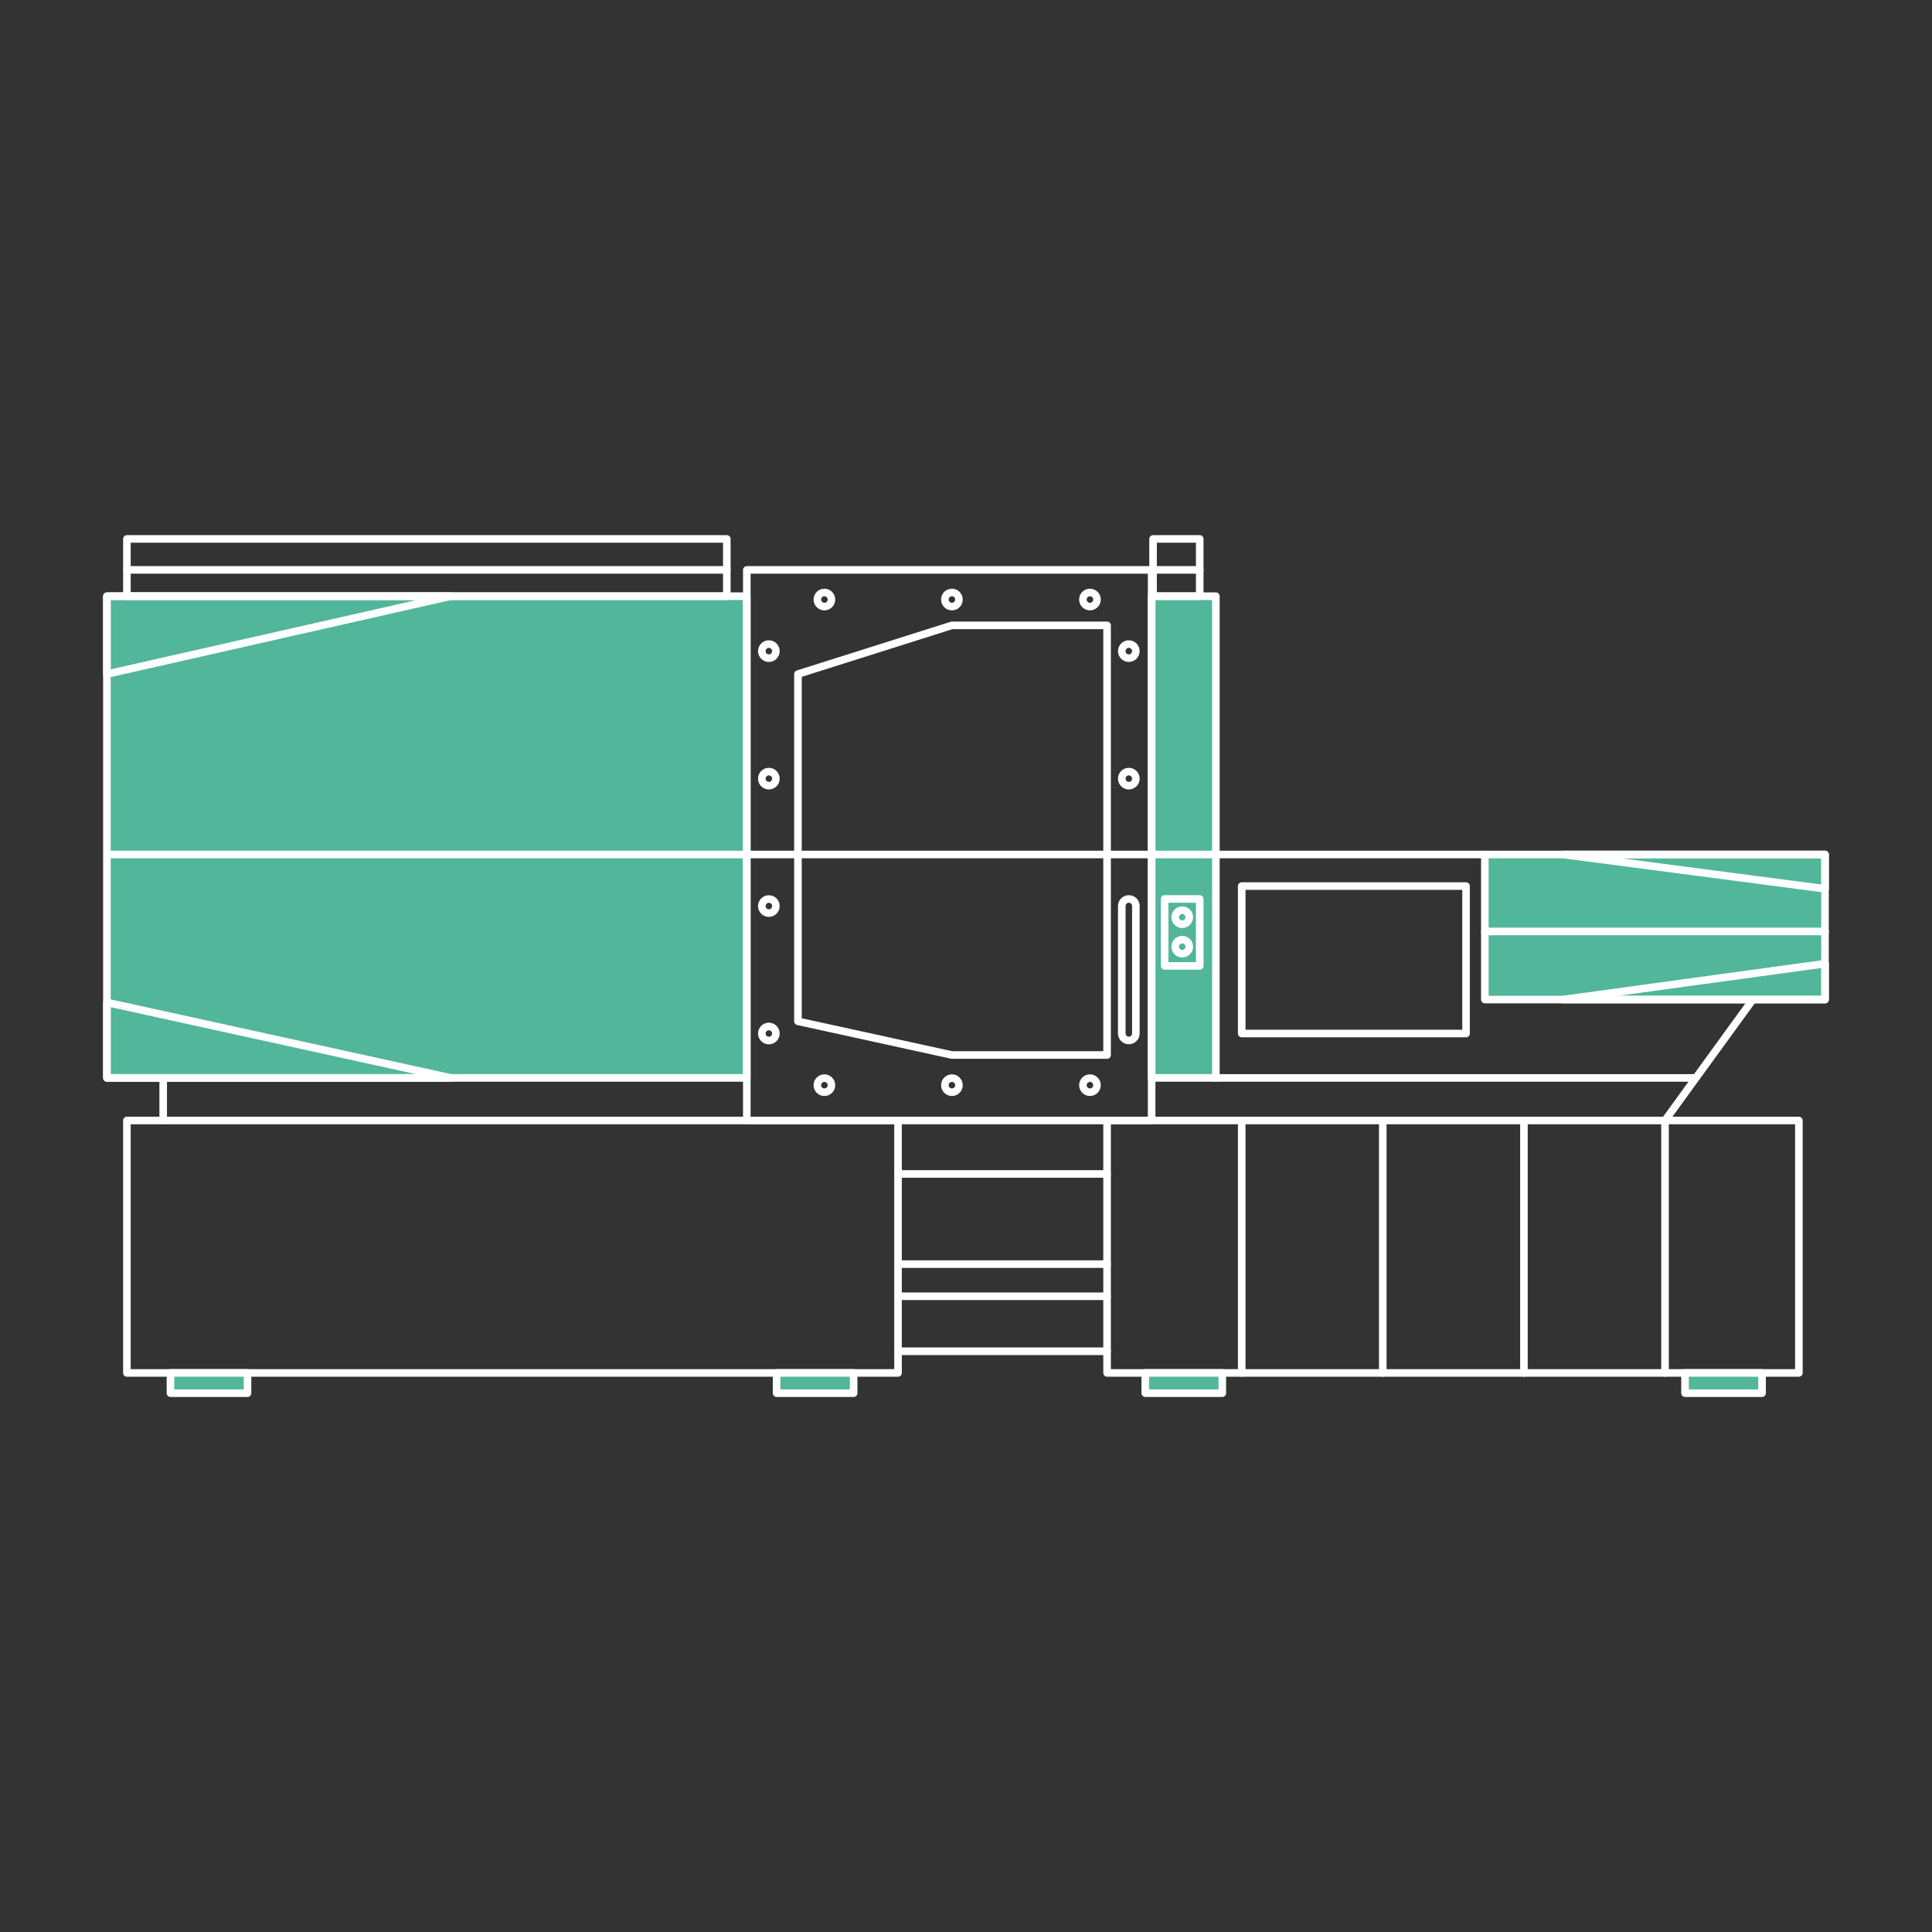 <?xml version="1.0" encoding="UTF-8"?><svg id="a" xmlns="http://www.w3.org/2000/svg" viewBox="0 0 255 255"><rect x="0" y="0" width="255" height="255" fill="#333333" stroke="none"/><defs><style>.b{fill:#52b69a;}.b,.c{stroke:#fff;stroke-linecap:round;stroke-linejoin:round;}.c{fill:none;}</style></defs><rect class="b" x="14.11" y="78.69" width="84.45" height="63.58"/><rect class="c" x="16.75" y="71.13" width="79.18" height="7.56"/><rect class="c" x="16.75" y="147.89" width="101.78" height="33.32"/><rect class="c" x="146.12" y="147.89" width="91.31" height="33.32"/><rect class="b" x="152" y="78.69" width="8.48" height="63.58"/><rect class="c" x="98.57" y="75.22" width="53.43" height="72.67"/><line class="c" x1="195.98" y1="112.78" x2="14.56" y2="112.78"/><polygon class="c" points="14.11 88.97 59.5 78.69 14.11 78.69 14.11 88.97"/><polygon class="c" points="14.11 132.31 59.5 142.27 14.11 142.27 14.11 132.31"/><rect class="b" x="195.98" y="112.78" width="44.9" height="19.15"/><polygon class="c" points="240.89 127.19 206.29 131.93 240.89 131.93 240.89 127.19"/><polygon class="c" points="240.89 117.31 206.29 112.78 240.89 112.78 240.89 117.31"/><polygon class="c" points="105.32 88.97 125.64 82.54 146.12 82.54 146.12 139.25 125.64 139.25 105.32 134.8 105.32 88.97"/><circle class="c" cx="125.64" cy="79.13" r=".93"/><circle class="c" cx="143.86" cy="79.13" r=".93"/><circle class="c" cx="108.81" cy="79.13" r=".93"/><circle class="c" cx="101.48" cy="85.94" r=".93"/><circle class="c" cx="101.48" cy="102.77" r=".93"/><circle class="c" cx="101.48" cy="119.59" r=".93"/><circle class="c" cx="125.64" cy="143.23" r=".93"/><circle class="c" cx="143.86" cy="143.23" r=".93"/><circle class="c" cx="108.81" cy="143.23" r=".93"/><circle class="c" cx="101.48" cy="136.41" r=".93"/><circle class="c" cx="148.99" cy="85.94" r=".93"/><circle class="c" cx="148.99" cy="102.77" r=".93"/><circle class="c" cx="156.04" cy="124.95" r=".93"/><circle class="c" cx="156.04" cy="121.06" r=".93"/><path class="c" d="M148.99,118.65c-.52,0-.93,.42-.93,.93v16.82c0,.52,.42,.93,.93,.93s.93-.42,.93-.93v-16.82c0-.52-.42-.93-.93-.93Z"/><rect class="c" x="153.72" y="118.65" width="4.63" height="8.84"/><line class="c" x1="95.93" y1="75.22" x2="16.75" y2="75.22"/><rect class="c" x="152.19" y="71.13" width="6.16" height="7.56"/><line class="c" x1="158.35" y1="75.22" x2="152.19" y2="75.22"/><line class="c" x1="146.12" y1="178.35" x2="118.54" y2="178.35"/><line class="c" x1="146.12" y1="154.95" x2="118.54" y2="154.95"/><line class="c" x1="146.12" y1="166.85" x2="118.54" y2="166.85"/><line class="c" x1="146.12" y1="171.09" x2="118.54" y2="171.09"/><line class="c" x1="240.89" y1="122.94" x2="195.98" y2="122.94"/><line class="c" x1="231.35" y1="131.93" x2="219.76" y2="147.89"/><line class="c" x1="21.54" y1="142.29" x2="21.54" y2="147.89"/><line class="c" x1="163.89" y1="147.89" x2="163.89" y2="181.21"/><line class="c" x1="219.76" y1="147.89" x2="219.76" y2="181.21"/><line class="c" x1="201.14" y1="147.89" x2="201.14" y2="181.21"/><line class="c" x1="182.51" y1="147.89" x2="182.51" y2="181.21"/><rect class="c" x="163.89" y="116.95" width="29.61" height="19.46"/><rect class="b" x="22.5" y="181.21" width="10.17" height="2.67"/><rect class="b" x="222.4" y="181.21" width="10.17" height="2.67"/><rect class="b" x="102.5" y="181.21" width="10.17" height="2.67"/><rect class="b" x="151.16" y="181.21" width="10.17" height="2.67"/><line class="c" x1="160.48" y1="142.27" x2="223.59" y2="142.27"/></svg>